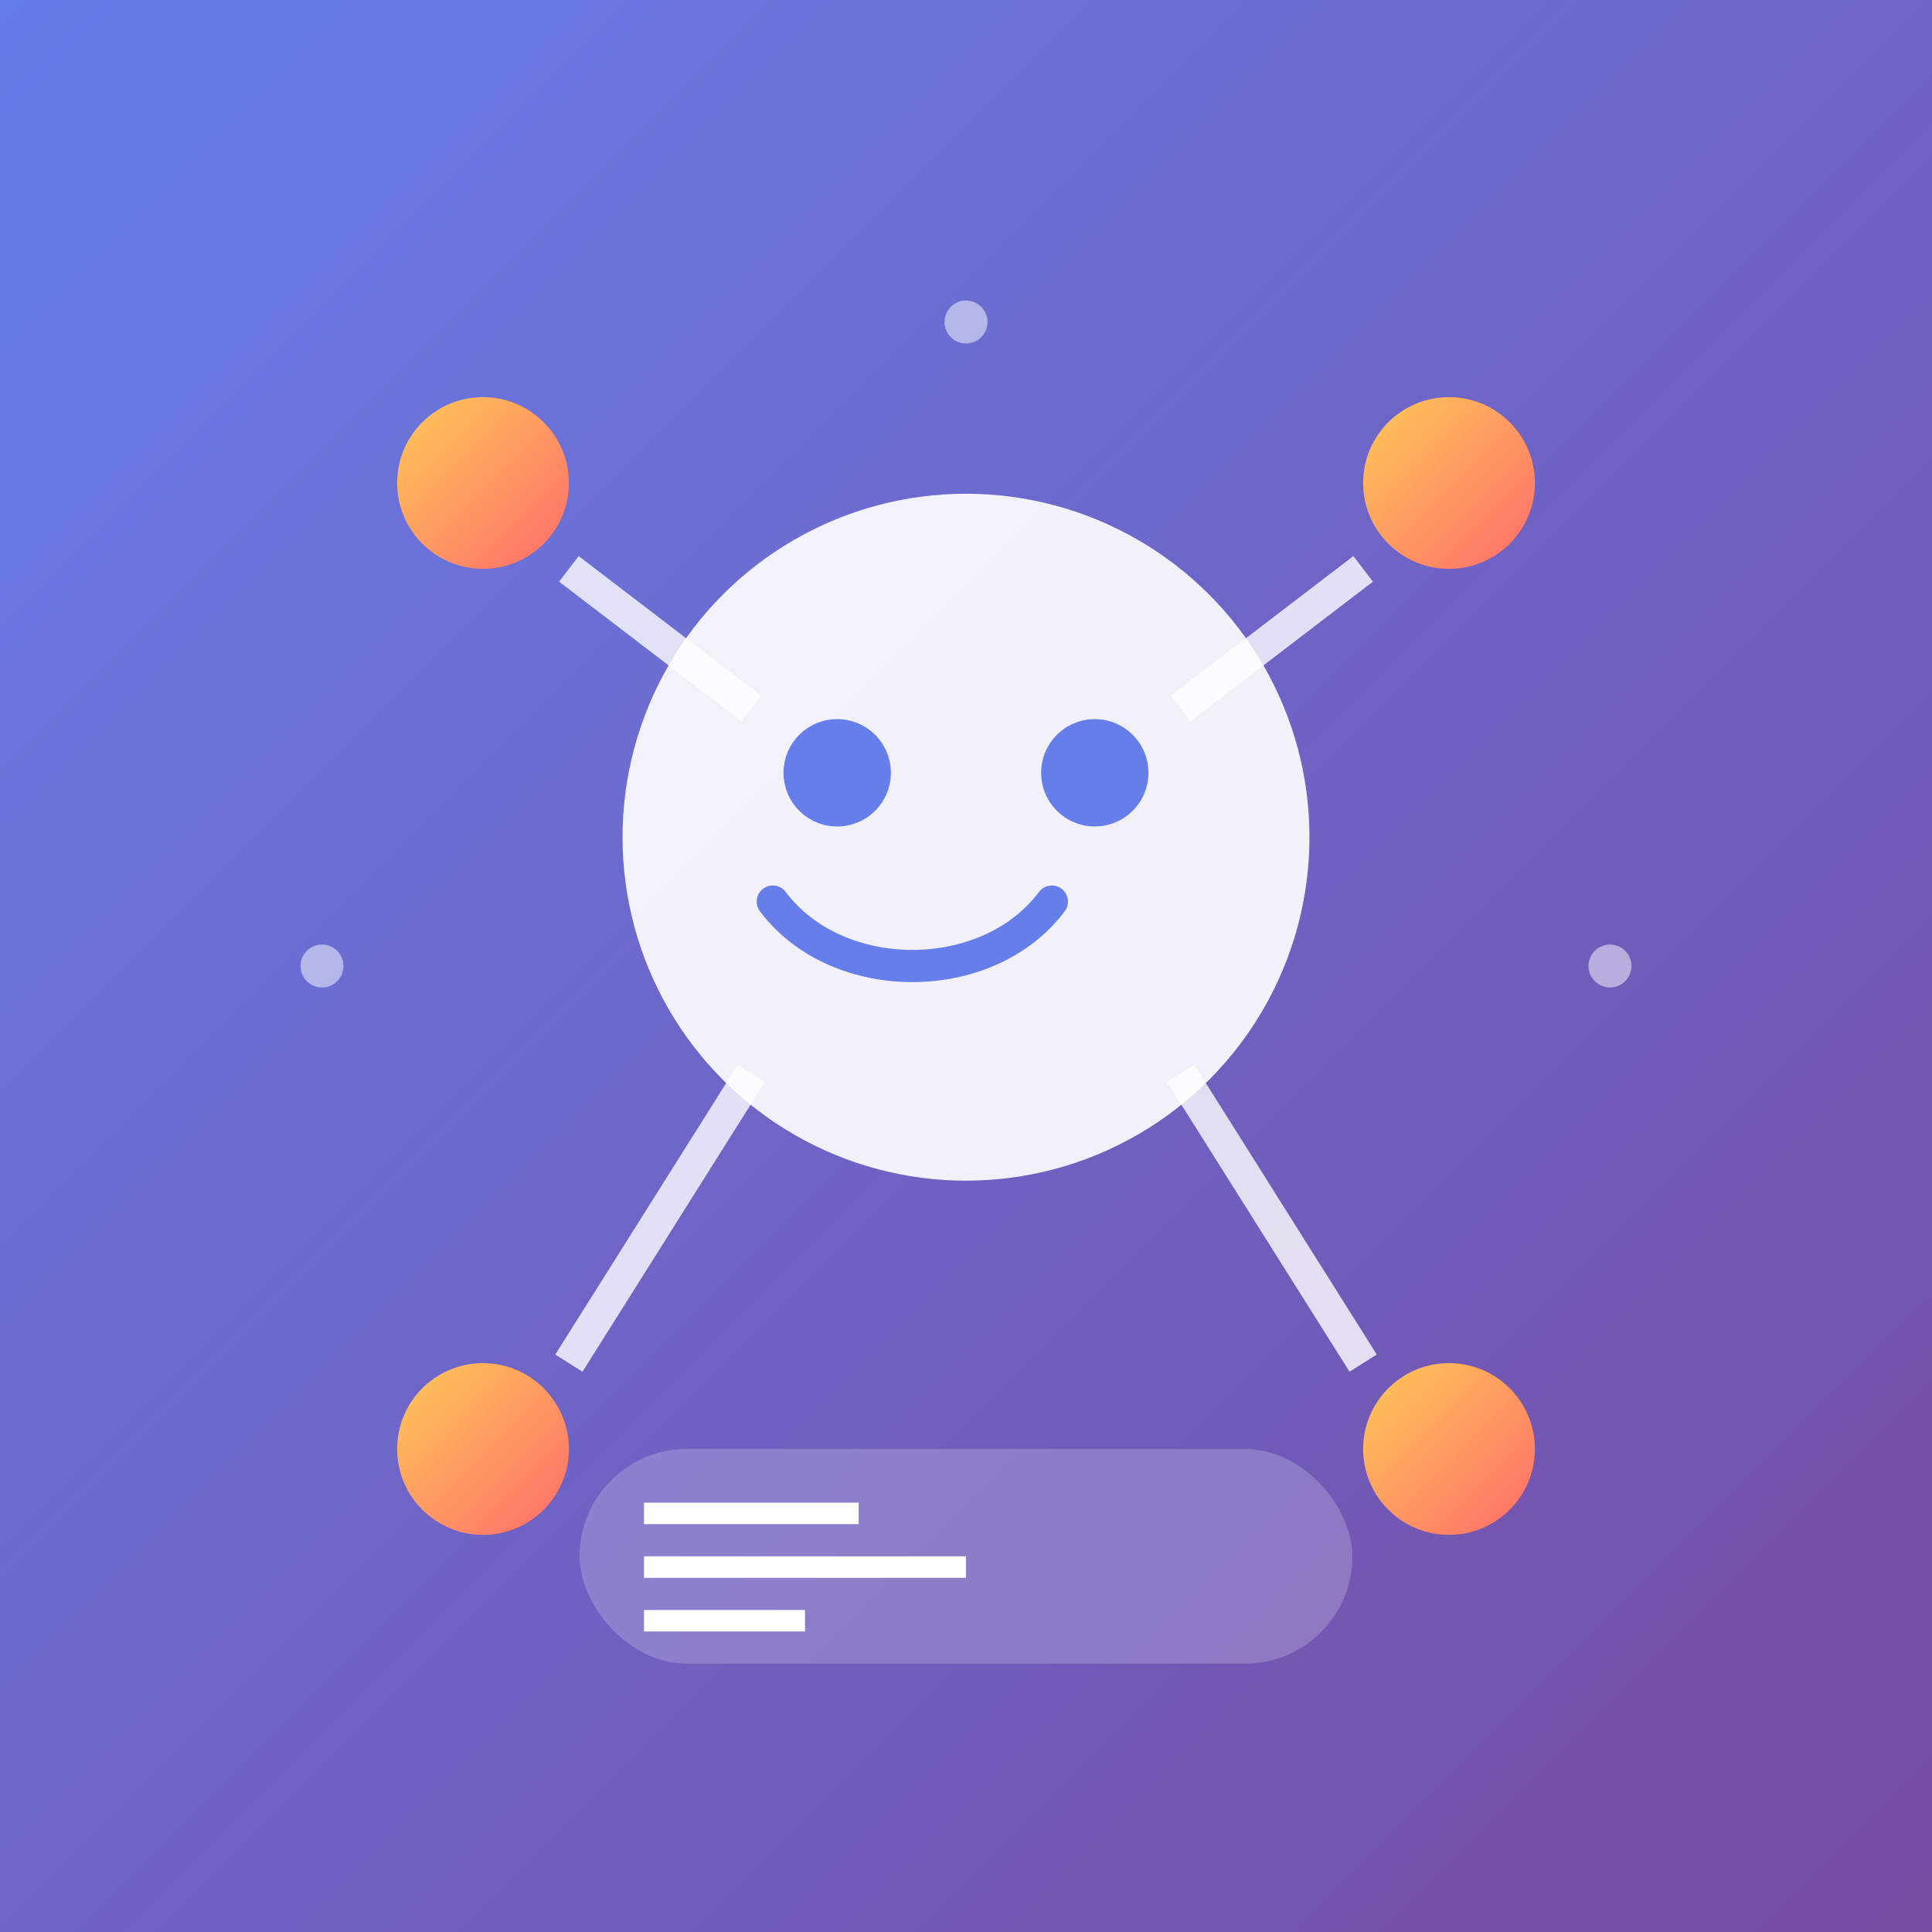 <svg width="180" height="180" viewBox="0 0 180 180" fill="none" xmlns="http://www.w3.org/2000/svg">
  <defs>
    <linearGradient id="logoGrad" x1="0%" y1="0%" x2="100%" y2="100%">
      <stop offset="0%" stop-color="#667eea"/>
      <stop offset="100%" stop-color="#764ba2"/>
    </linearGradient>
    <linearGradient id="accentGrad" x1="0%" y1="0%" x2="100%" y2="100%">
      <stop offset="0%" stop-color="#feca57"/>
      <stop offset="100%" stop-color="#ff6b6b"/>
    </linearGradient>
    <filter id="shadow">
      <feDropShadow dx="0" dy="2" stdDeviation="4" flood-opacity="0.2"/>
    </filter>
  </defs>
  
  <!-- Background (iOS style rounded corners handled by system) -->
  <rect width="180" height="180" fill="url(#logoGrad)"/>
  
  <!-- Main AI Brain -->
  <circle cx="90" cy="78" r="32" fill="white" opacity="0.95" filter="url(#shadow)"/>
  <circle cx="78" cy="72" r="5" fill="#667eea"/>
  <circle cx="102" cy="72" r="5" fill="#667eea"/>
  <path d="M72 84c6 8 20 8 26 0" stroke="#667eea" stroke-width="3" fill="none" stroke-linecap="round"/>
  
  <!-- Network Nodes -->
  <circle cx="45" cy="45" r="8" fill="url(#accentGrad)" filter="url(#shadow)"/>
  <circle cx="135" cy="45" r="8" fill="url(#accentGrad)" filter="url(#shadow)"/>
  <circle cx="45" cy="135" r="8" fill="url(#accentGrad)" filter="url(#shadow)"/>
  <circle cx="135" cy="135" r="8" fill="url(#accentGrad)" filter="url(#shadow)"/>
  
  <!-- Connection Lines -->
  <line x1="53" y1="53" x2="70" y2="66" stroke="white" stroke-width="3" opacity="0.8"/>
  <line x1="127" y1="53" x2="110" y2="66" stroke="white" stroke-width="3" opacity="0.8"/>
  <line x1="53" y1="127" x2="70" y2="100" stroke="white" stroke-width="3" opacity="0.8"/>
  <line x1="127" y1="127" x2="110" y2="100" stroke="white" stroke-width="3" opacity="0.8"/>
  
  <!-- Data Flow -->
  <rect x="54" y="135" width="72" height="20" rx="10" fill="white" opacity="0.2"/>
  <rect x="60" y="140" width="20" height="2" fill="white"/>
  <rect x="60" y="145" width="30" height="2" fill="white"/>
  <rect x="60" y="150" width="15" height="2" fill="white"/>
  
  <!-- Tech accent elements -->
  <g opacity="0.5">
    <circle cx="30" cy="90" r="2" fill="white"/>
    <circle cx="150" cy="90" r="2" fill="white"/>
    <circle cx="90" cy="30" r="2" fill="white"/>
  </g>
</svg>